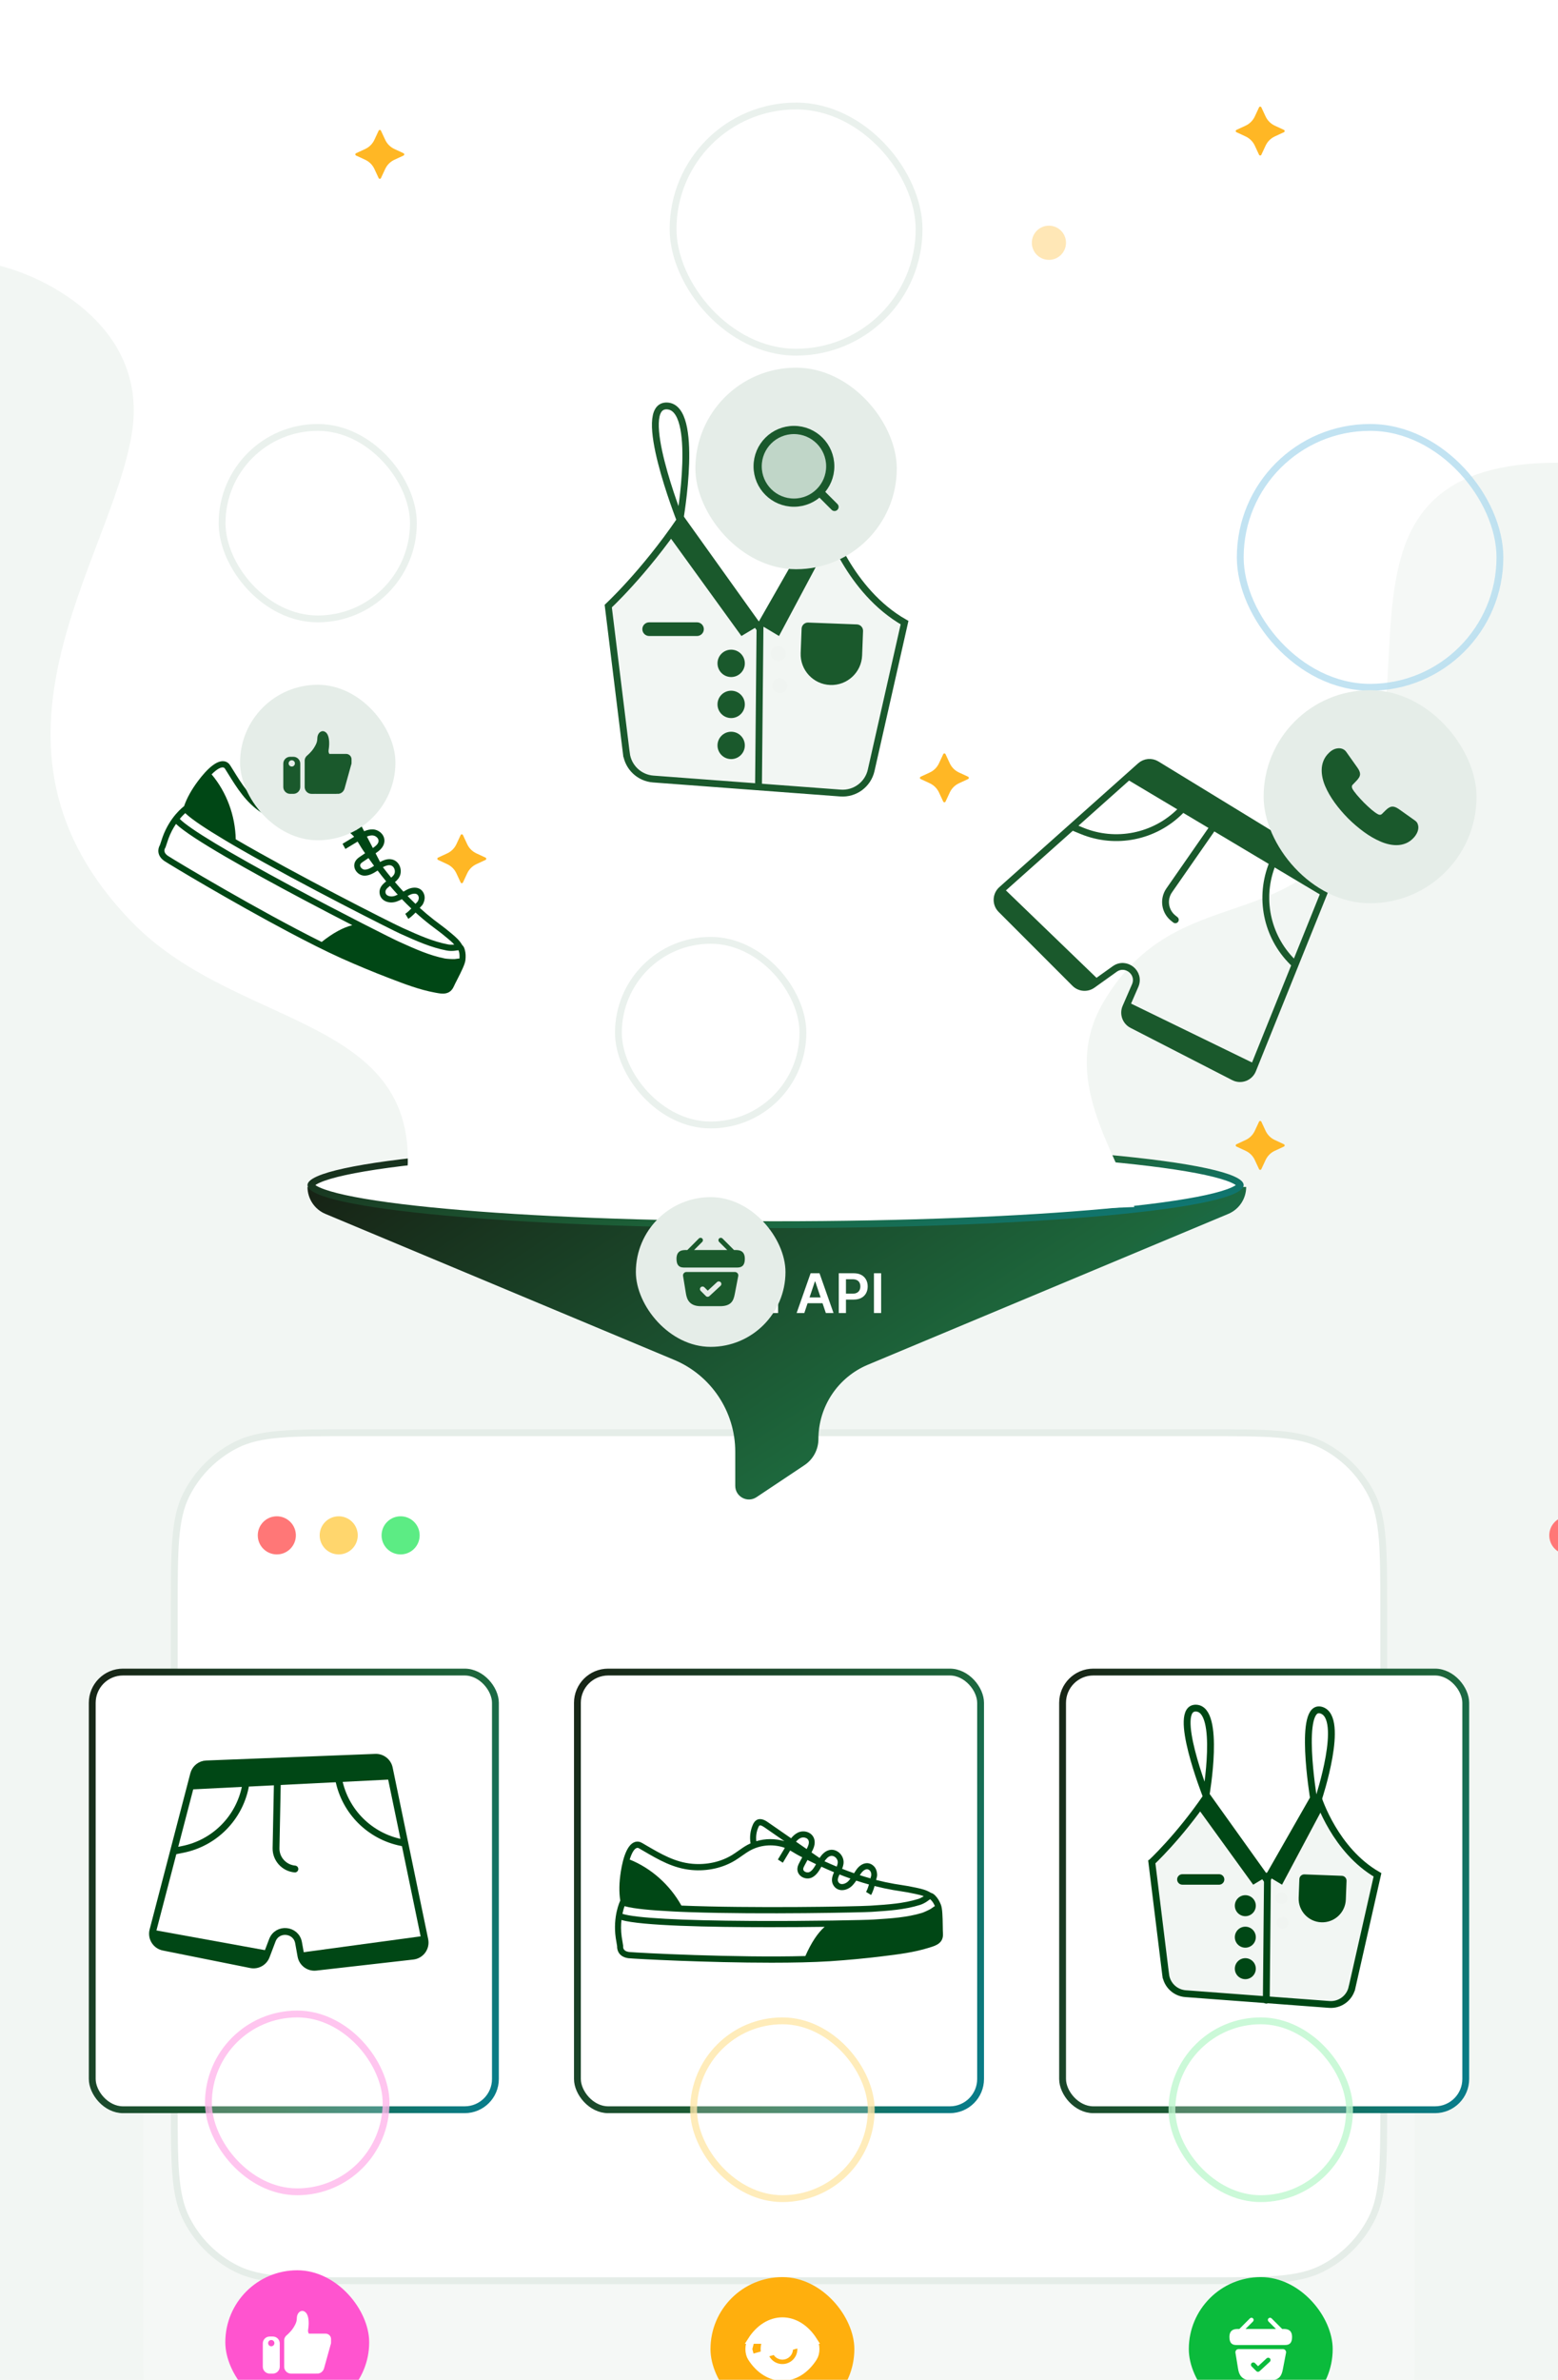 <?xml version="1.0" encoding="UTF-8"?> <svg xmlns="http://www.w3.org/2000/svg" width="228" height="348" viewBox="0 0 228 348" fill="none"><g clip-path="url(#clip0_2031_1306)"><rect width="228" height="348" fill="#F2F6F3"></rect><g opacity="0.8" filter="url(#filter0_d_2031_1306)"><path d="M21 238.6C21 226.839 21 220.958 23.289 216.466C25.302 212.515 28.515 209.302 32.466 207.289C36.958 205 42.839 205 54.6 205H173.4C185.161 205 191.042 205 195.534 207.289C199.485 209.302 202.698 212.515 204.711 216.466C207 220.958 207 226.839 207 238.6V304.4C207 316.161 207 322.042 204.711 326.534C202.698 330.485 199.485 333.698 195.534 335.711C191.042 338 185.161 338 173.4 338H54.6C42.839 338 36.958 338 32.466 335.711C28.515 333.698 25.302 330.485 23.289 326.534C21 322.042 21 316.161 21 304.4V238.6Z" fill="white" fill-opacity="0.3"></path></g><path d="M176.4 209.502H51.6H51.576C47.116 209.502 43.739 209.502 41.05 209.722C38.352 209.943 36.303 210.387 34.509 211.301C31.404 212.883 28.88 215.407 27.298 218.512C26.384 220.305 25.94 222.354 25.72 225.053C25.5 227.741 25.5 231.118 25.5 235.579V235.602V307.402V307.426C25.5 311.887 25.5 315.264 25.72 317.952C25.94 320.651 26.384 322.7 27.298 324.493C28.88 327.598 31.404 330.122 34.509 331.704C36.303 332.618 38.352 333.062 41.05 333.283C43.739 333.502 47.116 333.502 51.576 333.502H51.6H176.4H176.424C180.884 333.502 184.261 333.502 186.949 333.283C189.648 333.062 191.697 332.618 193.491 331.704C196.596 330.122 199.12 327.598 200.702 324.493C201.615 322.7 202.06 320.651 202.28 317.952C202.5 315.263 202.5 311.886 202.5 307.426V307.402V235.602V235.579C202.5 231.119 202.5 227.741 202.28 225.053C202.06 222.354 201.615 220.305 200.702 218.512C199.12 215.407 196.596 212.883 193.491 211.301C191.697 210.387 189.648 209.943 186.949 209.722C184.261 209.502 180.884 209.502 176.424 209.502H176.4Z" fill="white" stroke="#E5EDE8"></path><circle cx="40.51" cy="224.51" r="2.787" fill="#FF7777"></circle><circle cx="49.568" cy="224.51" r="2.787" fill="#FFD66D"></circle><circle cx="58.626" cy="224.51" r="2.787" fill="#5CEC84"></circle><circle cx="229.51" cy="224.51" r="2.787" fill="#FF7777"></circle><rect x="13.5" y="244.5" width="59" height="64" rx="4.5" fill="white"></rect><rect x="13.5" y="244.5" width="59" height="64" rx="4.5" stroke="url(#paint0_linear_2031_1306)"></rect><path d="M54.934 256.965L30.196 257.932C29.316 257.966 28.561 258.572 28.339 259.425L22.382 282.258C22.091 283.371 22.797 284.498 23.924 284.724L36.712 287.287C37.67 287.479 38.627 286.95 38.975 286.036L39.854 283.721C40.574 281.825 43.334 282.082 43.692 284.078L44.041 286.021C44.227 287.06 45.187 287.775 46.235 287.656L60.437 286.041C61.606 285.908 62.408 284.8 62.169 283.648L56.971 258.558C56.772 257.601 55.911 256.927 54.934 256.965Z" stroke="#004715"></path><path d="M28.959 258.357L27.978 261.662L57.238 260.205L56.26 257.144L28.959 258.357Z" fill="#004715"></path><path d="M43.883 285.541L44.739 287.623L61.39 285.548L62.247 284.447L61.88 283.1L43.883 285.541Z" fill="#004715"></path><path d="M39.476 285.294L22.582 282.227L22.337 283.451L23.071 284.553L37.761 287.497L38.618 286.396L39.476 285.294Z" fill="#004715"></path><path d="M49.403 259.589L49.666 260.687C50.764 265.284 54.525 268.767 59.193 269.51V269.51" stroke="#004715" stroke-linecap="round"></path><path d="M35.91 261.249V261.249C34.989 265.886 31.366 269.511 26.73 270.433L25.623 270.653" stroke="#004715" stroke-linecap="round"></path><path d="M40.588 260.688L40.395 270.247C40.363 271.826 41.581 273.161 43.154 273.298V273.298" stroke="#004715" stroke-linecap="round"></path><rect opacity="0.8" x="30.5" y="294.5" width="26" height="26" rx="13" fill="white" fill-opacity="0.3" stroke="#FFB6EB"></rect><g filter="url(#filter1_d_2031_1306)"><rect x="32.974" y="296.974" width="21.053" height="21.053" rx="10.526" fill="#FF54CF"></rect><g clip-path="url(#clip1_2031_1306)"><path d="M39.939 306.662H39.459C38.908 306.662 38.459 307.113 38.459 307.663V311.081C38.459 311.632 38.91 312.082 39.459 312.082H39.939C40.49 312.082 40.94 311.631 40.94 311.081V307.663C40.94 307.112 40.489 306.662 39.939 306.662ZM39.698 308.088C39.444 308.088 39.239 307.883 39.239 307.629C39.239 307.375 39.444 307.17 39.698 307.17C39.952 307.17 40.158 307.375 40.158 307.629C40.158 307.883 39.952 308.088 39.698 308.088Z" fill="white"></path><path d="M47.652 306.241H45.199C45.116 306.105 45.052 305.926 45.087 305.708C45.292 304.46 45.12 303.557 44.778 303.185C44.239 302.599 43.506 303.041 43.444 303.874C43.414 304.275 43.457 304.566 42.922 305.396C42.544 305.985 42.001 306.434 42.001 306.434C41.751 306.616 41.586 306.91 41.586 307.243V311.083C41.586 311.634 42.038 312.083 42.587 312.083H43.067C43.095 312.083 43.125 312.082 43.153 312.079C43.167 312.079 43.179 312.083 43.192 312.083H46.228C46.273 312.083 46.301 312.078 46.32 312.071C46.803 312.144 47.281 311.823 47.426 311.297L48.375 307.886C48.419 307.787 48.445 307.679 48.445 307.566V307.033C48.445 306.597 48.088 306.241 47.652 306.241Z" fill="white"></path></g></g><rect x="84.5" y="244.5" width="59" height="64" rx="4.5" fill="white"></rect><rect x="84.5" y="244.5" width="59" height="64" rx="4.5" stroke="url(#paint1_linear_2031_1306)"></rect><g clip-path="url(#clip2_2031_1306)"><path d="M137.992 282.695C137.975 282.474 137.97 282.095 137.964 281.656C137.944 280.226 137.912 279.087 137.695 278.53C137.486 277.991 137.231 277.568 136.918 277.24L136.893 277.214C136.764 277.077 136.543 276.849 136.25 276.798C136.239 276.791 136.23 276.781 136.218 276.773C135.536 276.355 134.886 276.211 134.198 276.06L134.082 276.034C133.345 275.871 132.569 275.73 131.779 275.616C131.475 275.571 131.171 275.523 130.867 275.471C129.989 275.318 129.104 275.128 128.21 274.899C128.213 274.884 128.216 274.869 128.22 274.855L128.232 274.803C128.25 274.725 128.268 274.668 128.283 274.617C128.338 274.434 128.372 274.294 128.355 274.018C128.327 273.567 128.162 273.17 127.891 272.896C127.563 272.567 127.168 272.411 126.75 272.452C126.231 272.5 125.694 272.86 125.314 273.413C125.192 273.589 125.086 273.755 124.983 273.917C124.407 273.716 123.824 273.5 123.235 273.267C123.402 272.855 123.515 272.414 123.418 271.953C123.22 271.005 122.31 270.345 121.431 270.512C120.769 270.639 120.294 271.144 119.938 271.688L118.758 270.873C119.056 270.311 119.347 269.659 119.171 268.973C119.058 268.532 118.763 268.178 118.342 267.974C117.854 267.738 117.248 267.739 116.763 267.975C116.364 268.17 116.042 268.471 115.77 268.805L112.337 266.431C112.09 266.261 111.34 265.743 110.687 266.158C110.415 266.331 110.267 266.609 110.169 266.832C109.796 267.679 109.682 268.634 109.835 269.55C109.677 269.622 109.519 269.698 109.366 269.782C108.908 270.033 108.48 270.334 108.068 270.625C107.77 270.834 107.462 271.051 107.153 271.241C105.487 272.263 103.41 272.723 101.304 272.534C98.796 272.31 96.749 271.114 94.581 269.85L94.051 269.541C93.89 269.447 93.67 269.32 93.404 269.297C91.888 269.171 91.181 271.6 90.855 273.661C90.599 275.284 90.573 276.682 90.772 277.924C90.768 277.933 90.761 277.941 90.756 277.951C90.712 278.042 89.666 280.232 90.106 283.359L90.31 284.589C90.304 284.731 90.313 285.031 90.454 285.349C90.626 285.734 91.022 286.219 91.949 286.342C93.171 286.458 103.586 287.001 112.904 287C116.008 287 118.994 286.94 121.474 286.784C124.043 286.612 126.564 286.375 128.969 286.081L129.242 286.047C131.465 285.776 133.764 285.495 135.935 284.813L136.097 284.763C136.943 284.502 138.104 284.145 137.991 282.694L137.992 282.695ZM126.008 273.928C126.239 273.592 126.56 273.359 126.827 273.334C126.993 273.318 127.149 273.383 127.298 273.532C127.415 273.649 127.49 273.847 127.504 274.073C127.513 274.206 127.504 274.234 127.469 274.351C127.449 274.416 127.427 274.491 127.404 274.592L127.391 274.644C127.389 274.652 127.388 274.661 127.385 274.67C126.869 274.526 126.349 274.37 125.825 274.2C125.883 274.111 125.943 274.022 126.008 273.928ZM122.852 274.096C123.392 274.31 123.927 274.509 124.457 274.698C124.374 274.807 124.287 274.917 124.186 275.03C123.924 275.325 123.522 275.516 123.191 275.501C122.999 275.494 122.848 275.42 122.742 275.282C122.512 274.985 122.585 274.67 122.852 274.096ZM121.586 271.384C122.008 271.303 122.486 271.664 122.586 272.142C122.636 272.384 122.562 272.656 122.442 272.948C121.854 272.704 121.258 272.442 120.657 272.167C120.908 271.789 121.214 271.454 121.586 271.384ZM119.421 272.596C119.156 273.077 118.868 273.533 118.469 273.734C118.263 273.839 117.96 273.808 117.749 273.661C117.65 273.592 117.534 273.472 117.545 273.287C117.554 273.124 117.653 272.941 117.747 272.764L118.166 271.98C118.59 272.194 119.008 272.399 119.42 272.595L119.421 272.596ZM117.127 268.777C117.386 268.65 117.723 268.65 117.984 268.777C118.117 268.841 118.288 268.967 118.348 269.201C118.438 269.555 118.259 269.973 118.048 270.38L116.49 269.303C116.679 269.083 116.889 268.893 117.127 268.777ZM110.972 267.213C110.999 267.152 111.071 266.988 111.149 266.939C111.213 266.897 111.391 266.876 111.85 267.193L114.785 269.223C113.429 268.826 111.994 268.835 110.68 269.232C110.596 268.548 110.695 267.843 110.972 267.213ZM93.333 270.208C93.409 270.214 93.522 270.28 93.622 270.338L94.151 270.646C96.404 271.961 98.531 273.203 101.229 273.445C103.515 273.649 105.779 273.146 107.601 272.028C107.934 271.823 108.253 271.599 108.562 271.382C108.974 271.093 109.362 270.819 109.778 270.591C111.225 269.797 112.99 269.627 114.619 270.125C114.699 270.15 114.777 270.182 114.855 270.213L113.837 271.911L114.561 272.379L115.633 270.591C115.794 270.683 115.955 270.778 116.119 270.877C116.363 271.025 116.615 271.176 116.873 271.313C117.051 271.408 117.226 271.494 117.401 271.586L117 272.336C116.873 272.574 116.713 272.873 116.692 273.235C116.665 273.699 116.876 274.123 117.273 274.4C117.734 274.721 118.364 274.774 118.841 274.532C119.484 274.206 119.872 273.566 120.202 272.96C120.826 273.248 121.444 273.52 122.054 273.774C121.764 274.41 121.538 275.144 122.075 275.839C122.336 276.178 122.721 276.372 123.159 276.389C123.741 276.414 124.375 276.121 124.81 275.635C125.006 275.414 125.163 275.206 125.307 274.998C125.932 275.205 126.548 275.388 127.161 275.56C127.05 275.955 126.917 276.338 126.742 276.652L127.48 277.097C127.698 276.706 127.857 276.243 127.985 275.786C128.905 276.021 129.816 276.217 130.72 276.374C131.031 276.428 131.343 276.478 131.655 276.523C132.426 276.635 133.179 276.772 133.897 276.931L134.014 276.956C134.447 277.052 134.82 277.134 135.182 277.273C135.154 277.294 135.126 277.314 135.101 277.33C134.843 277.49 134.592 277.61 134.354 277.684C132.229 278.343 129.911 278.494 127.67 278.641L127.425 278.656C127.4 278.658 127.369 278.66 127.337 278.662C127.326 278.662 127.318 278.663 127.306 278.664C125.196 278.793 109.777 279.059 99.717 278.646C98.023 275.605 95.302 273.184 92.149 271.914C92.491 270.811 92.915 270.177 93.333 270.208ZM91.398 278.728C91.442 278.741 91.492 278.754 91.539 278.767C92.807 279.109 95.273 279.342 98.349 279.498C98.398 279.501 98.448 279.503 98.498 279.506C98.639 279.513 98.781 279.52 98.924 279.527C99.028 279.532 99.134 279.537 99.24 279.542C99.344 279.547 99.448 279.551 99.553 279.556C99.711 279.563 99.87 279.568 100.031 279.575C100.093 279.577 100.153 279.58 100.216 279.582C100.439 279.591 100.665 279.599 100.892 279.607C100.897 279.607 100.902 279.607 100.908 279.607C111.516 279.975 126.605 279.64 127.487 279.569L127.727 279.554C130.018 279.404 132.386 279.249 134.608 278.56C134.917 278.464 135.237 278.314 135.557 278.112C135.615 278.076 135.683 278.027 135.755 277.973C135.773 277.96 135.79 277.949 135.808 277.935C135.811 277.933 135.813 277.931 135.816 277.929C135.841 277.911 135.866 277.892 135.891 277.873C135.898 277.868 135.905 277.864 135.91 277.859C135.937 277.839 135.964 277.82 135.989 277.802C135.992 277.8 135.995 277.798 135.998 277.797C136.045 277.764 136.087 277.738 136.125 277.719C136.17 277.754 136.229 277.817 136.265 277.856L136.292 277.884C136.493 278.095 136.664 278.373 136.813 278.721C136.673 278.798 136.538 278.895 136.412 278.987C136.341 279.039 136.274 279.089 136.218 279.123C135.963 279.279 135.177 279.639 134.925 279.716C132.749 280.375 130.377 280.527 128.082 280.673L127.828 280.689C126.899 280.761 118.628 280.94 109.994 280.891C99.611 280.833 92.943 280.464 91.086 279.851C91.187 279.367 91.307 278.984 91.398 278.728ZM92.047 285.433C91.194 285.32 91.177 284.781 91.192 284.625C91.197 284.579 91.196 284.534 91.189 284.489L90.979 283.215C90.85 282.296 90.864 281.463 90.942 280.756C93.819 281.596 103.781 281.808 112.646 281.808C115.534 281.808 118.305 281.786 120.675 281.755C119.651 282.664 118.708 284.093 117.858 286.024C107.763 286.299 93.473 285.567 92.046 285.432L92.047 285.433Z" fill="#004715"></path></g><rect opacity="0.8" x="101.5" y="295.5" width="26" height="26" rx="13" fill="white" fill-opacity="0.3" stroke="#FFE7A9"></rect><g filter="url(#filter2_d_2031_1306)"><rect x="103.974" y="297.974" width="21.053" height="21.053" rx="10.526" fill="#FFAF0D"></rect><path d="M119.089 307.225L119.089 307.225C117.907 305.368 116.22 304.358 114.5 304.358C113.636 304.358 112.789 304.61 112.006 305.091C111.221 305.577 110.504 306.295 109.911 307.225H119.089ZM119.089 307.225C119.297 307.552 119.417 308.013 119.417 308.499C119.417 308.986 119.297 309.444 119.09 309.769L119.089 309.77C118.496 310.7 117.779 311.417 116.995 311.904C116.211 312.385 115.364 312.637 114.5 312.637C112.78 312.637 111.093 311.632 109.912 309.77L109.911 309.77M119.089 307.225L109.911 309.77M109.911 309.77C109.703 309.442 109.583 308.983 109.583 308.497M109.911 309.77L109.583 308.497M109.583 308.497C109.583 308.012 109.703 307.553 109.911 307.225L109.583 308.497ZM111.812 308.5C111.812 309.983 113.01 311.188 114.5 311.188C115.99 311.188 117.188 309.983 117.188 308.5C117.188 307.017 115.99 305.812 114.5 305.812C113.01 305.812 111.812 307.017 111.812 308.5Z" fill="white" stroke="white"></path><path d="M113.456 308.5C113.456 307.919 113.927 307.451 114.5 307.451C115.074 307.451 115.549 307.926 115.549 308.5C115.549 309.072 115.076 309.544 114.5 309.544C113.926 309.544 113.456 309.074 113.456 308.5Z" fill="white" stroke="white"></path></g><rect x="155.5" y="244.5" width="59" height="64" rx="4.5" fill="white"></rect><rect x="155.5" y="244.5" width="59" height="64" rx="4.5" stroke="url(#paint2_linear_2031_1306)"></rect><path d="M185.786 274.213L192.063 263.227L193.022 263.227C193.023 263.23 193.024 263.233 193.025 263.236C193.106 263.461 193.228 263.784 193.395 264.182C193.728 264.977 194.24 266.071 194.954 267.276C196.329 269.597 198.477 272.36 201.584 274.149L197.851 290.647C197.85 290.647 197.85 290.647 197.85 290.647C197.505 292.174 196.094 293.218 194.527 293.103C194.527 293.103 194.527 293.103 194.527 293.103L173.499 291.528L173.499 291.528C171.989 291.416 170.769 290.253 170.585 288.753L170.096 288.813L170.585 288.753L168.558 272.282C168.559 272.281 168.56 272.28 168.56 272.28C168.683 272.163 168.863 271.99 169.091 271.763C169.547 271.31 170.197 270.642 170.978 269.781C172.502 268.101 174.528 265.683 176.583 262.683L176.666 262.683L184.945 274.256L185.399 274.89L185.786 274.213Z" fill="#F2F6F3" stroke="#004715"></path><path d="M185.312 274.441L176.485 262.161L175.334 264.464L183.393 275.593L185.312 274.441Z" fill="#004715"></path><path d="M187.614 275.593L193.754 264.08L191.835 262.929L185.695 274.441L187.614 275.593Z" fill="#004715"></path><path d="M178.404 274.058H173.031C172.607 274.058 172.264 274.401 172.264 274.825C172.264 275.249 172.607 275.593 173.031 275.593H178.404C178.828 275.593 179.171 275.249 179.171 274.825C179.171 274.401 178.828 274.058 178.404 274.058Z" fill="#004715"></path><path d="M196.368 274.293L190.893 274.085C190.499 274.07 190.167 274.377 190.152 274.772L190.048 277.509C189.976 279.415 191.462 281.019 193.368 281.092C195.274 281.164 196.878 279.678 196.951 277.771L197.055 275.034C197.07 274.64 196.762 274.308 196.368 274.293Z" fill="#004715"></path><circle cx="182.242" cy="278.663" r="1.535" fill="#004715"></circle><circle cx="182.242" cy="283.268" r="1.535" fill="#004715"></circle><circle cx="182.242" cy="287.873" r="1.535" fill="#004715"></circle><path d="M192.219 262.929C192.219 262.929 189.908 248.962 193.389 250.082C196.871 251.202 192.987 262.929 192.987 262.929L192.219 262.929Z" stroke="#004715" stroke-linecap="round" stroke-linejoin="round"></path><path d="M176.485 262.545C176.485 262.545 171.391 249.604 175.045 249.774C178.699 249.943 176.485 262.545 176.485 262.545Z" stroke="#004715" stroke-linecap="round" stroke-linejoin="round"></path><path d="M185.482 274.32L185.312 292.478" stroke="#004715" stroke-linecap="round" stroke-linejoin="round"></path><path d="M188.268 278.026C188.015 278.426 187.488 278.542 187.091 278.291C186.693 278.04 186.573 277.51 186.824 277.114C187.075 276.717 187.604 276.598 188.002 276.849C188.399 277.101 188.519 277.63 188.268 278.026Z" fill="#F0F4F1"></path><path d="M188.419 281.622C188.166 282.022 187.639 282.138 187.241 281.887C186.844 281.636 186.724 281.106 186.975 280.71C187.226 280.313 187.755 280.194 188.153 280.445C188.55 280.697 188.67 281.226 188.419 281.622Z" fill="#F0F4F1"></path><rect opacity="0.8" x="171.5" y="295.5" width="26" height="26" rx="13" fill="white" fill-opacity="0.3" stroke="#BEF7CE"></rect><g filter="url(#filter3_d_2031_1306)"><rect x="173.974" y="297.974" width="21.053" height="21.053" rx="10.526" fill="#0BBB3C"></rect><path d="M187.818 305.558H187.635L186.086 304.008C185.962 303.885 185.76 303.885 185.632 304.008C185.508 304.132 185.508 304.334 185.632 304.462L186.727 305.558H182.272L183.368 304.462C183.492 304.338 183.492 304.137 183.368 304.008C183.244 303.885 183.042 303.885 182.914 304.008L181.369 305.558H181.186C180.774 305.558 179.917 305.558 179.917 306.731C179.917 307.175 180.008 307.469 180.201 307.661C180.311 307.776 180.444 307.835 180.586 307.868C180.719 307.9 180.861 307.904 180.998 307.904H188.002C188.144 307.904 188.277 307.895 188.405 307.868C188.79 307.776 189.083 307.501 189.083 306.731C189.083 305.558 188.226 305.558 187.818 305.558Z" fill="white"></path><path d="M187.75 308.5H181.25C180.966 308.5 180.751 308.752 180.797 309.032L181.182 311.388C181.31 312.176 181.654 313.083 183.18 313.083H185.751C187.296 313.083 187.571 312.309 187.736 311.443L188.199 309.045C188.254 308.761 188.038 308.5 187.75 308.5ZM185.82 310.356L184.33 311.731C184.266 311.791 184.184 311.823 184.097 311.823C184.01 311.823 183.923 311.791 183.854 311.722L183.166 311.035C183.033 310.902 183.033 310.682 183.166 310.549C183.304 310.416 183.519 310.416 183.657 310.549L184.11 311.003L185.357 309.852C185.495 309.724 185.715 309.733 185.843 309.87C185.971 310.013 185.962 310.228 185.82 310.356Z" fill="white"></path></g><path d="M45 173.564H182.368C182.368 175.287 181.333 176.842 179.743 177.507L127.006 199.56C122.623 201.393 119.769 205.679 119.769 210.43C119.769 211.962 119.004 213.392 117.73 214.242L110.708 218.926C109.379 219.812 107.598 218.86 107.598 217.262V212.28C107.598 206.409 104.072 201.112 98.656 198.847L47.625 177.507C46.035 176.842 45 175.287 45 173.564Z" fill="url(#paint3_linear_2031_1306)"></path><path d="M96.574 192V186.182H98.756C99.203 186.182 99.578 186.265 99.881 186.432C100.186 186.598 100.416 186.828 100.571 187.119C100.728 187.409 100.807 187.739 100.807 188.108C100.807 188.481 100.728 188.812 100.571 189.102C100.414 189.392 100.182 189.62 99.875 189.787C99.568 189.952 99.19 190.034 98.742 190.034H97.296V189.168H98.599C98.861 189.168 99.075 189.122 99.242 189.031C99.408 188.94 99.531 188.815 99.611 188.656C99.692 188.497 99.733 188.314 99.733 188.108C99.733 187.902 99.692 187.72 99.611 187.562C99.531 187.405 99.407 187.283 99.239 187.196C99.072 187.107 98.857 187.062 98.594 187.062H97.628V192H96.574ZM101.677 192V187.636H102.705V192H101.677ZM102.194 187.017C102.031 187.017 101.891 186.963 101.773 186.855C101.656 186.745 101.597 186.614 101.597 186.46C101.597 186.305 101.656 186.173 101.773 186.065C101.891 185.955 102.031 185.901 102.194 185.901C102.359 185.901 102.499 185.955 102.614 186.065C102.732 186.173 102.79 186.305 102.79 186.46C102.79 186.614 102.732 186.745 102.614 186.855C102.499 186.963 102.359 187.017 102.194 187.017ZM104.604 187.636L105.484 189.247L106.379 187.636H107.467L106.152 189.818L107.49 192H106.408L105.484 190.429L104.57 192H103.479L104.808 189.818L103.513 187.636H104.604ZM110.031 192.085C109.593 192.085 109.215 191.994 108.897 191.812C108.581 191.629 108.337 191.369 108.167 191.034C107.996 190.697 107.911 190.3 107.911 189.844C107.911 189.395 107.996 189.001 108.167 188.662C108.339 188.321 108.58 188.056 108.888 187.866C109.197 187.675 109.56 187.58 109.977 187.58C110.246 187.58 110.499 187.623 110.738 187.71C110.978 187.795 111.191 187.928 111.374 188.108C111.56 188.288 111.706 188.517 111.812 188.795C111.918 189.072 111.971 189.402 111.971 189.784V190.099H108.394V189.406H110.985C110.983 189.209 110.941 189.034 110.857 188.881C110.774 188.725 110.657 188.603 110.508 188.514C110.36 188.425 110.188 188.381 109.991 188.381C109.781 188.381 109.596 188.432 109.437 188.534C109.278 188.634 109.154 188.767 109.065 188.932C108.978 189.095 108.933 189.274 108.931 189.469V190.074C108.931 190.328 108.978 190.545 109.07 190.727C109.163 190.907 109.293 191.045 109.46 191.142C109.626 191.237 109.821 191.284 110.045 191.284C110.194 191.284 110.33 191.263 110.451 191.222C110.572 191.178 110.677 191.115 110.766 191.031C110.855 190.948 110.923 190.845 110.968 190.722L111.928 190.83C111.868 191.083 111.752 191.305 111.582 191.494C111.413 191.682 111.197 191.828 110.934 191.932C110.671 192.034 110.37 192.085 110.031 192.085ZM113.869 186.182V192H112.841V186.182H113.869ZM117.704 192H116.579L118.627 186.182H119.928L121.979 192H120.854L119.3 187.375H119.255L117.704 192ZM117.741 189.719H120.809V190.565H117.741V189.719ZM122.746 192V186.182H124.928C125.375 186.182 125.75 186.265 126.053 186.432C126.357 186.598 126.588 186.828 126.743 187.119C126.9 187.409 126.979 187.739 126.979 188.108C126.979 188.481 126.9 188.812 126.743 189.102C126.586 189.392 126.354 189.62 126.047 189.787C125.74 189.952 125.362 190.034 124.913 190.034H123.467V189.168H124.771C125.033 189.168 125.247 189.122 125.413 189.031C125.58 188.94 125.703 188.815 125.783 188.656C125.864 188.497 125.905 188.314 125.905 188.108C125.905 187.902 125.864 187.72 125.783 187.562C125.703 187.405 125.579 187.283 125.411 187.196C125.244 187.107 125.029 187.062 124.766 187.062H123.8V192H122.746ZM128.948 186.182V192H127.894V186.182H128.948Z" fill="white"></path><path d="M181.5 173.291C181.5 173.31 181.491 173.4 181.311 173.563C181.132 173.724 180.838 173.907 180.404 174.102C179.539 174.49 178.233 174.877 176.511 175.251C173.074 175.997 168.082 176.672 161.891 177.241C149.515 178.377 132.405 179.081 113.5 179.081C94.594 179.081 77.486 178.377 65.109 177.241C58.918 176.672 53.926 175.997 50.489 175.251C48.767 174.877 47.461 174.49 46.596 174.102C46.162 173.907 45.868 173.724 45.689 173.563C45.509 173.4 45.5 173.31 45.5 173.291C45.5 173.272 45.509 173.181 45.689 173.018C45.868 172.857 46.162 172.674 46.596 172.479C47.461 172.091 48.767 171.705 50.489 171.331C53.926 170.584 58.918 169.909 65.109 169.34C77.486 168.204 94.594 167.5 113.5 167.5C132.405 167.5 149.515 168.204 161.891 169.34C168.082 169.909 173.074 170.584 176.511 171.331C178.233 171.705 179.539 172.091 180.404 172.479C180.838 172.674 181.132 172.857 181.311 173.018C181.491 173.181 181.5 173.272 181.5 173.291Z" fill="white" stroke="url(#paint4_linear_2031_1306)"></path><path d="M161.5 146.5C155 157.5 163.122 167.994 166 176.5L115.5 178.5L59 176C64.5 148 35.5 151.5 19.296 134.819C-5.876 108.905 16.249 82.251 19.296 63.368C21.734 48.261 7.448 40.742 0 38.87V-14H228V67.658C193.5 67.658 208.5 98 199.5 117.5C190.106 137.853 172.432 128 161.5 146.5Z" fill="white"></path><g clip-path="url(#clip3_2031_1306)"><path d="M66.42 144.228C66.508 144.024 66.681 143.687 66.881 143.297C67.533 142.024 68.038 141.002 68.108 140.408C68.175 139.834 68.148 139.342 68.025 138.904L68.015 138.87C67.965 138.688 67.877 138.384 67.641 138.202C67.636 138.19 67.632 138.177 67.626 138.164C67.219 137.476 66.712 137.044 66.175 136.588L66.084 136.511C65.509 136.021 64.89 135.534 64.245 135.063C63.997 134.881 63.751 134.696 63.508 134.508C62.804 133.961 62.11 133.379 61.427 132.758C61.438 132.747 61.447 132.734 61.457 132.724L61.492 132.684C61.545 132.624 61.587 132.582 61.624 132.543C61.758 132.407 61.854 132.3 61.968 132.047C62.155 131.637 62.195 131.208 62.084 130.839C61.949 130.394 61.673 130.071 61.284 129.912C60.803 129.712 60.16 129.778 59.565 130.088C59.375 130.188 59.203 130.284 59.037 130.379C58.621 129.931 58.208 129.468 57.796 128.987C58.137 128.7 58.443 128.364 58.574 127.912C58.842 126.98 58.348 125.972 57.493 125.708C56.849 125.509 56.192 125.733 55.623 126.047L54.962 124.774C55.488 124.417 56.05 123.977 56.216 123.289C56.323 122.846 56.229 122.395 55.952 122.018C55.631 121.581 55.096 121.298 54.556 121.279C54.113 121.264 53.687 121.38 53.29 121.548L51.369 117.842C51.231 117.577 50.81 116.768 50.039 116.828C49.718 116.853 49.457 117.03 49.266 117.181C48.539 117.755 47.991 118.545 47.698 119.426C47.524 119.416 47.349 119.409 47.175 119.411C46.652 119.419 46.134 119.484 45.633 119.548C45.272 119.593 44.898 119.641 44.536 119.664C42.585 119.787 40.535 119.221 38.763 118.067C36.651 116.694 35.403 114.68 34.08 112.547L33.756 112.026C33.658 111.868 33.523 111.652 33.298 111.507C32.018 110.686 30.256 112.501 29.003 114.17C28.016 115.483 27.339 116.707 26.933 117.897C26.925 117.903 26.915 117.907 26.907 117.913C26.824 117.973 24.875 119.418 23.799 122.388L23.403 123.57C23.331 123.693 23.198 123.962 23.174 124.309C23.146 124.73 23.268 125.343 24.03 125.886C25.055 126.561 34.003 131.918 42.237 136.281C44.98 137.735 47.646 139.08 49.91 140.104C52.26 141.155 54.598 142.127 56.861 142.993L57.119 143.092C59.21 143.893 61.372 144.722 63.61 145.136L63.776 145.167C64.646 145.333 65.839 145.561 66.419 144.226L66.42 144.228ZM59.937 130.869C60.298 130.68 60.691 130.625 60.939 130.727C61.093 130.791 61.2 130.922 61.262 131.123C61.311 131.282 61.285 131.491 61.191 131.698C61.136 131.82 61.116 131.84 61.03 131.927C60.982 131.976 60.927 132.032 60.859 132.109L60.824 132.149C60.818 132.156 60.812 132.163 60.806 132.169C60.417 131.8 60.031 131.419 59.648 131.024C59.741 130.973 59.836 130.921 59.937 130.869ZM57.07 129.539C57.447 129.981 57.826 130.408 58.206 130.823C58.082 130.881 57.953 130.937 57.811 130.99C57.441 131.127 56.996 131.108 56.711 130.94C56.545 130.844 56.446 130.708 56.417 130.536C56.353 130.165 56.565 129.922 57.07 129.539ZM57.222 126.55C57.632 126.676 57.885 127.219 57.75 127.688C57.681 127.926 57.488 128.132 57.245 128.332C56.84 127.842 56.436 127.332 56.034 126.807C56.433 126.59 56.86 126.438 57.222 126.55ZM54.74 126.607C54.281 126.908 53.813 127.176 53.367 127.167C53.136 127.163 52.882 126.994 52.765 126.765C52.71 126.658 52.664 126.497 52.76 126.339C52.844 126.2 53.017 126.084 53.183 125.972L53.921 125.475C54.195 125.863 54.468 126.239 54.74 126.606L54.74 126.607ZM54.502 122.158C54.791 122.168 55.088 122.326 55.26 122.56C55.347 122.679 55.439 122.87 55.383 123.105C55.297 123.46 54.943 123.746 54.565 124.006L53.694 122.325C53.964 122.219 54.238 122.15 54.502 122.158ZM49.797 117.894C49.849 117.852 49.989 117.741 50.081 117.734C50.158 117.728 50.325 117.793 50.582 118.288L52.225 121.456C51.212 120.47 49.941 119.806 48.593 119.541C48.839 118.897 49.257 118.321 49.797 117.894ZM32.809 112.279C32.873 112.32 32.943 112.432 33.004 112.53L33.326 113.049C34.701 115.266 35.999 117.36 38.27 118.837C40.194 120.089 42.43 120.704 44.564 120.569C44.953 120.544 45.34 120.496 45.715 120.449C46.214 120.386 46.686 120.326 47.16 120.32C48.81 120.295 50.45 120.972 51.655 122.175C51.714 122.234 51.768 122.3 51.822 122.363L50.128 123.387L50.548 124.139L52.333 123.062C52.432 123.218 52.53 123.377 52.629 123.542C52.775 123.786 52.926 124.038 53.09 124.28C53.203 124.447 53.317 124.606 53.429 124.769L52.724 125.243C52.5 125.395 52.219 125.583 52.031 125.894C51.789 126.291 51.777 126.765 51.998 127.195C52.255 127.694 52.787 128.036 53.322 128.046C54.043 128.059 54.685 127.675 55.26 127.295C55.677 127.841 56.095 128.371 56.515 128.881C55.962 129.307 55.418 129.85 55.567 130.715C55.639 131.137 55.888 131.489 56.267 131.709C56.77 132.004 57.467 132.042 58.079 131.816C58.356 131.713 58.592 131.603 58.817 131.486C59.271 131.962 59.731 132.412 60.192 132.851C59.908 133.148 59.611 133.425 59.31 133.62L59.753 134.358C60.129 134.115 60.486 133.78 60.814 133.436C61.517 134.075 62.23 134.675 62.955 135.237C63.204 135.43 63.456 135.62 63.711 135.807C64.34 136.266 64.941 136.74 65.501 137.217L65.592 137.294C65.93 137.582 66.222 137.829 66.476 138.121C66.441 138.126 66.408 138.131 66.378 138.133C66.075 138.154 65.797 138.143 65.552 138.096C63.366 137.684 61.247 136.732 59.198 135.811L58.974 135.71C58.951 135.7 58.923 135.687 58.894 135.674C58.884 135.669 58.877 135.666 58.865 135.661C56.941 134.787 43.193 127.801 34.498 122.725C34.425 119.244 33.155 115.831 30.965 113.232C31.782 112.418 32.455 112.056 32.809 112.279ZM27.109 118.901C27.142 118.933 27.18 118.968 27.216 119.001C28.176 119.898 30.245 121.258 32.89 122.837C32.932 122.862 32.975 122.887 33.018 122.914C33.139 122.986 33.262 123.058 33.384 123.131C33.474 123.185 33.565 123.238 33.657 123.293C33.746 123.345 33.837 123.398 33.927 123.451C34.063 123.531 34.201 123.611 34.34 123.692C34.394 123.723 34.446 123.754 34.5 123.785C34.694 123.898 34.889 124.01 35.086 124.124C35.091 124.126 35.095 124.128 35.1 124.131C44.301 129.425 57.789 136.195 58.602 136.546L58.821 136.644C60.915 137.585 63.08 138.557 65.366 138.989C65.684 139.049 66.037 139.066 66.414 139.038C66.482 139.033 66.566 139.022 66.655 139.008C66.676 139.005 66.697 139.002 66.719 138.999C66.722 138.998 66.726 138.998 66.729 138.997C66.759 138.993 66.79 138.988 66.822 138.983C66.83 138.982 66.838 138.981 66.845 138.98C66.878 138.975 66.91 138.971 66.941 138.967C66.945 138.966 66.948 138.966 66.951 138.966C67.009 138.959 67.058 138.956 67.101 138.956C67.123 139.009 67.146 139.092 67.16 139.143L67.171 139.181C67.249 139.461 67.27 139.787 67.239 140.165C67.079 140.167 66.914 140.189 66.76 140.212C66.673 140.224 66.591 140.237 66.525 140.241C66.226 140.259 65.363 140.209 65.105 140.159C62.873 139.722 60.707 138.746 58.611 137.8L58.379 137.695C57.524 137.324 50.133 133.608 42.527 129.521C33.38 124.607 27.661 121.158 26.308 119.747C26.623 119.366 26.909 119.084 27.109 118.901ZM24.542 125.129C23.842 124.629 24.08 124.145 24.165 124.014C24.192 123.977 24.212 123.936 24.227 123.892L24.637 122.669C24.954 121.796 25.356 121.067 25.756 120.479C27.905 122.569 36.608 127.422 44.441 131.574C46.992 132.926 49.451 134.204 51.559 135.287C50.228 135.61 48.726 136.431 47.072 137.739C38.023 133.254 25.74 125.915 24.542 125.128L24.542 125.129Z" fill="#004715"></path></g><path d="M111.486 91.127L119.709 76.738L121.152 76.738C121.164 76.772 121.178 76.809 121.192 76.849C121.297 77.14 121.456 77.559 121.672 78.074C122.104 79.105 122.767 80.525 123.693 82.087C125.492 85.123 128.304 88.732 132.374 91.044L127.485 112.648C127.485 112.648 127.485 112.648 127.485 112.648C127.018 114.71 125.112 116.121 122.995 115.965L95.598 113.914L95.598 113.914C93.559 113.762 91.912 112.192 91.662 110.165L91.166 110.226L91.662 110.165L89.013 88.629C89.031 88.612 89.05 88.593 89.07 88.574C89.23 88.422 89.463 88.197 89.759 87.903C90.351 87.314 91.197 86.446 92.212 85.326C94.207 83.129 96.86 79.96 99.548 76.028L99.814 76.028L110.645 91.17L111.099 91.805L111.486 91.127Z" fill="#F2F6F3" stroke="#1A592C"></path><path d="M111 91.5L99.5 75.5L98 78.5L108.5 93L111 91.5Z" fill="#1A592C"></path><path d="M114 93L122 78L119.5 76.5L111.5 91.5L114 93Z" fill="#1A592C"></path><path d="M102 91H95.001C94.448 91 94.001 91.448 94.001 92C94.001 92.552 94.448 93 95.001 93H102C102.553 93 103 92.552 103 92C103 91.448 102.553 91 102 91Z" fill="#1A592C"></path><path d="M125.405 91.306L118.273 91.035C117.759 91.016 117.326 91.416 117.307 91.93L117.171 95.497C117.077 97.98 119.014 100.07 121.497 100.164C123.981 100.259 126.07 98.322 126.165 95.839L126.3 92.272C126.32 91.758 125.919 91.326 125.405 91.306Z" fill="#1A592C"></path><circle cx="107" cy="97" r="2" fill="#1A592C"></circle><circle cx="107" cy="103" r="2" fill="#1A592C"></circle><circle cx="107" cy="109" r="2" fill="#1A592C"></circle><path d="M120 76.5C120 76.5 116.988 58.302 121.525 59.762C126.061 61.221 121 76.5 121 76.5L120 76.5Z" stroke="#1A592C" stroke-linecap="round" stroke-linejoin="round"></path><path d="M99.5 76C99.5 76 92.863 59.139 97.624 59.36C102.384 59.581 99.5 76 99.5 76Z" stroke="#1A592C" stroke-linecap="round" stroke-linejoin="round"></path><path d="M111.223 91.342L111 115" stroke="#1A592C" stroke-linecap="round" stroke-linejoin="round"></path><path d="M114.852 96.171C114.523 96.692 113.836 96.843 113.318 96.515C112.8 96.188 112.644 95.499 112.971 94.982C113.298 94.465 113.987 94.31 114.505 94.637C115.023 94.965 115.179 95.654 114.852 96.171Z" fill="#F0F4F1"></path><path d="M115.048 100.856C114.719 101.377 114.032 101.528 113.514 101.2C112.996 100.873 112.84 100.184 113.167 99.667C113.494 99.15 114.184 98.995 114.701 99.323C115.219 99.65 115.375 100.339 115.048 100.856Z" fill="#F0F4F1"></path><path d="M193.554 126.617L169.266 111.774C168.514 111.314 167.55 111.401 166.892 111.987L146.581 130.091C145.723 130.855 145.685 132.185 146.498 132.998L157.302 143.802C157.993 144.493 159.083 144.584 159.879 144.015L163.124 141.697C164.775 140.518 166.93 142.262 166.121 144.122L164.748 147.28C164.327 148.247 164.73 149.375 165.668 149.857L180.551 157.499C181.597 158.036 182.879 157.559 183.319 156.468L194.366 129.071C194.732 128.165 194.389 127.126 193.554 126.617Z" stroke="#1A592C"></path><path d="M168 111.5L165 114L193.5 131L194.5 127.5L168 111.5Z" fill="#1A592C"></path><path d="M165 146.5L164.5 149L181.5 157.5L183 157L183.5 155.5L165 146.5Z" fill="#1A592C"></path><path d="M161 143.5L147 130L146 131V132.5L158 144.5L159.5 144L161 143.5Z" fill="#1A592C"></path><path d="M186.5 125.5L186.058 126.7C184.207 131.724 185.566 137.368 189.5 141V141" stroke="#1A592C" stroke-linecap="round"></path><path d="M172.737 118.592V118.592C168.958 122.385 163.265 123.527 158.315 121.485L157.134 120.998" stroke="#1A592C" stroke-linecap="round"></path><path d="M177.5 121L171.102 130.197C170.2 131.493 170.458 133.266 171.691 134.253L172 134.5" stroke="#1A592C" stroke-linecap="round"></path><path d="M71.055 125.742L69.712 126.366C69.124 126.638 68.651 127.11 68.373 127.702L67.749 129.043C67.68 129.185 67.481 129.185 67.413 129.043L66.788 127.702C66.515 127.115 66.043 126.644 65.45 126.366L64.106 125.742C63.965 125.674 63.965 125.475 64.106 125.407L65.45 124.784C66.038 124.511 66.51 124.039 66.788 123.447L67.413 122.106C67.481 121.965 67.68 121.965 67.749 122.106L68.373 123.447C68.646 124.034 69.118 124.506 69.712 124.784L71.055 125.407C71.197 125.475 71.197 125.674 71.055 125.742Z" fill="#FFB725"></path><path d="M187.894 167.656L186.55 168.28C185.962 168.552 185.49 169.024 185.212 169.616L184.587 170.957C184.519 171.099 184.319 171.099 184.251 170.957L183.627 169.616C183.354 169.029 182.881 168.557 182.288 168.28L180.945 167.656C180.803 167.588 180.803 167.389 180.945 167.321L182.288 166.697C182.876 166.425 183.348 165.953 183.627 165.361L184.251 164.02C184.319 163.878 184.519 163.878 184.587 164.02L185.212 165.361C185.485 165.948 185.957 166.42 186.55 166.697L187.894 167.321C188.035 167.389 188.035 167.588 187.894 167.656Z" fill="#FFB725"></path><path d="M59.055 22.742L57.712 23.366C57.124 23.638 56.651 24.11 56.373 24.702L55.749 26.044C55.681 26.185 55.481 26.185 55.413 26.044L54.788 24.702C54.515 24.115 54.043 23.644 53.45 23.366L52.106 22.742C51.965 22.674 51.965 22.475 52.106 22.407L53.45 21.784C54.038 21.511 54.51 21.04 54.788 20.447L55.413 19.106C55.481 18.965 55.681 18.965 55.749 19.106L56.373 20.447C56.646 21.034 57.118 21.506 57.712 21.784L59.055 22.407C59.197 22.475 59.197 22.674 59.055 22.742Z" fill="#FFB725"></path><path d="M141.676 113.915L140.333 114.539C139.745 114.811 139.273 115.283 138.994 115.875L138.37 117.216C138.302 117.358 138.102 117.358 138.034 117.216L137.409 115.875C137.136 115.288 136.664 114.816 136.071 114.539L134.727 113.915C134.586 113.847 134.586 113.648 134.727 113.58L136.071 112.956C136.659 112.684 137.131 112.212 137.409 111.62L138.034 110.279C138.102 110.137 138.302 110.137 138.37 110.279L138.994 111.62C139.267 112.207 139.74 112.679 140.333 112.956L141.676 113.58C141.818 113.648 141.818 113.847 141.676 113.915Z" fill="#FFB725"></path><path d="M187.894 19.331L186.55 19.955C185.962 20.227 185.49 20.699 185.212 21.291L184.587 22.632C184.519 22.774 184.319 22.774 184.251 22.632L183.627 21.291C183.354 20.704 182.881 20.232 182.288 19.955L180.945 19.331C180.803 19.263 180.803 19.064 180.945 18.996L182.288 18.372C182.876 18.1 183.348 17.628 183.627 17.036L184.251 15.695C184.319 15.553 184.519 15.553 184.587 15.695L185.212 17.036C185.485 17.623 185.957 18.095 186.55 18.372L187.894 18.996C188.035 19.064 188.035 19.263 187.894 19.331Z" fill="#FFB725"></path><circle cx="153.5" cy="35.5" r="2.5" fill="#FFE7B6"></circle><rect opacity="0.8" x="98.5" y="15.5" width="36" height="36" rx="18" fill="white" fill-opacity="0.3" stroke="#E5EDE8"></rect><g filter="url(#filter4_d_2031_1306)"><rect x="101.763" y="18.763" width="29.474" height="29.474" rx="14.737" fill="#E5EDE8"></rect><g clip-path="url(#clip4_2031_1306)"><path d="M116.188 38.5C119.122 38.5 121.5 36.121 121.5 33.188C121.5 30.253 119.122 27.875 116.188 27.875C113.253 27.875 110.875 30.253 110.875 33.188C110.875 36.121 113.253 38.5 116.188 38.5Z" fill="#C0D6C8" stroke="#1A592C" stroke-width="1.2" stroke-linecap="round" stroke-linejoin="round"></path><path d="M122.125 39.125L120.25 37.25" stroke="#1A592C" stroke-width="1.2" stroke-linecap="round" stroke-linejoin="round"></path></g></g><rect opacity="0.8" x="32.5" y="62.5" width="28" height="28" rx="14" fill="white" fill-opacity="0.3" stroke="#E5EDE8"></rect><g filter="url(#filter5_d_2031_1306)"><rect x="35.131" y="65.132" width="22.737" height="22.737" rx="11.368" fill="#E5EDE8"></rect><g clip-path="url(#clip5_2031_1306)"><path d="M42.939 75.662H42.459C41.908 75.662 41.459 76.113 41.459 76.663V80.081C41.459 80.632 41.91 81.082 42.459 81.082H42.939C43.49 81.082 43.94 80.631 43.94 80.081V76.663C43.94 76.112 43.489 75.662 42.939 75.662ZM42.698 77.088C42.444 77.088 42.239 76.883 42.239 76.629C42.239 76.375 42.444 76.17 42.698 76.17C42.952 76.17 43.158 76.375 43.158 76.629C43.158 76.883 42.952 77.088 42.698 77.088Z" fill="#1A592C"></path><path d="M50.652 75.24H48.199C48.116 75.106 48.052 74.926 48.087 74.708C48.292 73.46 48.12 72.557 47.778 72.185C47.239 71.599 46.506 72.041 46.444 72.874C46.414 73.275 46.457 73.566 45.922 74.396C45.544 74.985 45.001 75.434 45.001 75.434C44.751 75.616 44.586 75.91 44.586 76.243V80.082C44.586 80.634 45.038 81.083 45.587 81.083H46.067C46.095 81.083 46.125 81.082 46.153 81.079C46.167 81.079 46.179 81.083 46.192 81.083H49.228C49.273 81.083 49.301 81.078 49.32 81.071C49.803 81.144 50.281 80.823 50.426 80.297L51.375 76.886C51.419 76.787 51.445 76.679 51.445 76.566V76.033C51.445 75.597 51.088 75.24 50.652 75.24Z" fill="#1A592C"></path></g></g><rect opacity="0.8" x="181.5" y="62.5" width="38" height="38" rx="19" fill="white" fill-opacity="0.3" stroke="#B3DCEF"></rect><g filter="url(#filter6_d_2031_1306)"><rect x="184.921" y="65.921" width="31.158" height="31.158" rx="15.579" fill="#E5EDE8"></rect><path d="M207.562 85.984C207.562 86.239 207.505 86.501 207.385 86.756C207.264 87.011 207.109 87.252 206.903 87.478C206.556 87.861 206.174 88.137 205.742 88.314C205.317 88.491 204.856 88.583 204.36 88.583C203.638 88.583 202.866 88.413 202.051 88.066C201.237 87.719 200.422 87.252 199.614 86.664C198.8 86.069 198.028 85.41 197.291 84.68C196.562 83.944 195.903 83.172 195.315 82.364C194.734 81.557 194.267 80.749 193.927 79.949C193.587 79.141 193.417 78.369 193.417 77.632C193.417 77.151 193.502 76.691 193.672 76.266C193.842 75.833 194.111 75.437 194.486 75.082C194.939 74.636 195.435 74.417 195.959 74.417C196.158 74.417 196.356 74.459 196.533 74.544C196.717 74.629 196.88 74.757 197.008 74.941L198.651 77.257C198.779 77.434 198.871 77.597 198.934 77.753C198.998 77.902 199.034 78.05 199.034 78.185C199.034 78.355 198.984 78.525 198.885 78.688C198.793 78.851 198.658 79.021 198.488 79.191L197.95 79.751C197.872 79.828 197.837 79.921 197.837 80.034C197.837 80.091 197.844 80.14 197.858 80.197C197.879 80.253 197.9 80.296 197.914 80.338C198.042 80.572 198.262 80.877 198.573 81.245C198.892 81.613 199.232 81.989 199.6 82.364C199.983 82.74 200.351 83.087 200.727 83.406C201.095 83.717 201.399 83.93 201.64 84.057C201.676 84.071 201.718 84.093 201.768 84.114C201.824 84.135 201.881 84.142 201.945 84.142C202.065 84.142 202.157 84.1 202.235 84.022L202.774 83.49C202.951 83.313 203.121 83.179 203.284 83.094C203.447 82.995 203.609 82.945 203.787 82.945C203.921 82.945 204.063 82.973 204.219 83.037C204.374 83.101 204.537 83.193 204.714 83.313L207.059 84.978C207.243 85.106 207.371 85.254 207.449 85.431C207.519 85.608 207.562 85.785 207.562 85.984Z" fill="#1A592C"></path></g><rect opacity="0.8" x="90.5" y="137.5" width="27" height="27" rx="13.5" fill="white" fill-opacity="0.3" stroke="#E5EDE8"></rect><g filter="url(#filter7_d_2031_1306)"><rect x="93.053" y="140.053" width="21.895" height="21.895" rx="10.947" fill="#E5EDE8"></rect><path d="M107.62 147.79H107.42L105.73 146.1C105.595 145.965 105.375 145.965 105.235 146.1C105.1 146.235 105.1 146.455 105.235 146.595L106.43 147.79H101.57L102.765 146.595C102.9 146.46 102.9 146.24 102.765 146.1C102.63 145.965 102.41 145.965 102.27 146.1L100.585 147.79H100.385C99.935 147.79 99 147.79 99 149.07C99 149.555 99.1 149.875 99.31 150.085C99.43 150.21 99.575 150.275 99.73 150.31C99.875 150.345 100.03 150.35 100.18 150.35H107.82C107.975 150.35 108.12 150.34 108.26 150.31C108.68 150.21 109 149.91 109 149.07C109 147.79 108.065 147.79 107.62 147.79Z" fill="#1A592C"></path><path d="M107.545 151H100.455C100.145 151 99.91 151.275 99.96 151.58L100.38 154.15C100.52 155.01 100.895 156 102.56 156H105.365C107.05 156 107.35 155.155 107.53 154.21L108.035 151.595C108.095 151.285 107.86 151 107.545 151ZM105.44 153.025L103.815 154.525C103.745 154.59 103.655 154.625 103.56 154.625C103.465 154.625 103.37 154.59 103.295 154.515L102.545 153.765C102.4 153.62 102.4 153.38 102.545 153.235C102.695 153.09 102.93 153.09 103.08 153.235L103.575 153.73L104.935 152.475C105.085 152.335 105.325 152.345 105.465 152.495C105.605 152.65 105.595 152.885 105.44 153.025Z" fill="#1A592C"></path></g></g><defs><filter id="filter0_d_2031_1306" x="-23" y="197" width="274" height="221" color-interpolation-filters="sRGB"><feFlood flood-opacity="0" result="BackgroundImageFix"></feFlood><feColorMatrix in="SourceAlpha" type="matrix" values="0 0 0 0 0 0 0 0 0 0 0 0 0 0 0 0 0 0 127 0" result="hardAlpha"></feColorMatrix><feOffset dy="36"></feOffset><feGaussianBlur stdDeviation="22"></feGaussianBlur><feColorMatrix type="matrix" values="0 0 0 0 0.004 0 0 0 0 0.09 0 0 0 0 0.188 0 0 0 0.08 0"></feColorMatrix><feBlend mode="normal" in2="BackgroundImageFix" result="effect1_dropShadow_2031_1306"></feBlend><feBlend mode="normal" in="SourceGraphic" in2="effect1_dropShadow_2031_1306" result="shape"></feBlend></filter><filter id="filter1_d_2031_1306" x="-11.026" y="287.974" width="109.053" height="109.053" color-interpolation-filters="sRGB"><feFlood flood-opacity="0" result="BackgroundImageFix"></feFlood><feColorMatrix in="SourceAlpha" type="matrix" values="0 0 0 0 0 0 0 0 0 0 0 0 0 0 0 0 0 0 127 0" result="hardAlpha"></feColorMatrix><feOffset dy="35"></feOffset><feGaussianBlur stdDeviation="22"></feGaussianBlur><feColorMatrix type="matrix" values="0 0 0 0 0.004 0 0 0 0 0.09 0 0 0 0 0.188 0 0 0 0.1 0"></feColorMatrix><feBlend mode="normal" in2="BackgroundImageFix" result="effect1_dropShadow_2031_1306"></feBlend><feBlend mode="normal" in="SourceGraphic" in2="effect1_dropShadow_2031_1306" result="shape"></feBlend></filter><filter id="filter2_d_2031_1306" x="59.974" y="288.974" width="109.053" height="109.053" color-interpolation-filters="sRGB"><feFlood flood-opacity="0" result="BackgroundImageFix"></feFlood><feColorMatrix in="SourceAlpha" type="matrix" values="0 0 0 0 0 0 0 0 0 0 0 0 0 0 0 0 0 0 127 0" result="hardAlpha"></feColorMatrix><feOffset dy="35"></feOffset><feGaussianBlur stdDeviation="22"></feGaussianBlur><feColorMatrix type="matrix" values="0 0 0 0 0.004 0 0 0 0 0.09 0 0 0 0 0.188 0 0 0 0.1 0"></feColorMatrix><feBlend mode="normal" in2="BackgroundImageFix" result="effect1_dropShadow_2031_1306"></feBlend><feBlend mode="normal" in="SourceGraphic" in2="effect1_dropShadow_2031_1306" result="shape"></feBlend></filter><filter id="filter3_d_2031_1306" x="129.974" y="288.974" width="109.053" height="109.053" color-interpolation-filters="sRGB"><feFlood flood-opacity="0" result="BackgroundImageFix"></feFlood><feColorMatrix in="SourceAlpha" type="matrix" values="0 0 0 0 0 0 0 0 0 0 0 0 0 0 0 0 0 0 127 0" result="hardAlpha"></feColorMatrix><feOffset dy="35"></feOffset><feGaussianBlur stdDeviation="22"></feGaussianBlur><feColorMatrix type="matrix" values="0 0 0 0 0.004 0 0 0 0 0.09 0 0 0 0 0.188 0 0 0 0.1 0"></feColorMatrix><feBlend mode="normal" in2="BackgroundImageFix" result="effect1_dropShadow_2031_1306"></feBlend><feBlend mode="normal" in="SourceGraphic" in2="effect1_dropShadow_2031_1306" result="shape"></feBlend></filter><filter id="filter4_d_2031_1306" x="57.763" y="9.763" width="117.474" height="117.474" color-interpolation-filters="sRGB"><feFlood flood-opacity="0" result="BackgroundImageFix"></feFlood><feColorMatrix in="SourceAlpha" type="matrix" values="0 0 0 0 0 0 0 0 0 0 0 0 0 0 0 0 0 0 127 0" result="hardAlpha"></feColorMatrix><feOffset dy="35"></feOffset><feGaussianBlur stdDeviation="22"></feGaussianBlur><feColorMatrix type="matrix" values="0 0 0 0 0.004 0 0 0 0 0.09 0 0 0 0 0.188 0 0 0 0.1 0"></feColorMatrix><feBlend mode="normal" in2="BackgroundImageFix" result="effect1_dropShadow_2031_1306"></feBlend><feBlend mode="normal" in="SourceGraphic" in2="effect1_dropShadow_2031_1306" result="shape"></feBlend></filter><filter id="filter5_d_2031_1306" x="-8.869" y="56.132" width="110.737" height="110.737" color-interpolation-filters="sRGB"><feFlood flood-opacity="0" result="BackgroundImageFix"></feFlood><feColorMatrix in="SourceAlpha" type="matrix" values="0 0 0 0 0 0 0 0 0 0 0 0 0 0 0 0 0 0 127 0" result="hardAlpha"></feColorMatrix><feOffset dy="35"></feOffset><feGaussianBlur stdDeviation="22"></feGaussianBlur><feColorMatrix type="matrix" values="0 0 0 0 0.004 0 0 0 0 0.09 0 0 0 0 0.188 0 0 0 0.1 0"></feColorMatrix><feBlend mode="normal" in2="BackgroundImageFix" result="effect1_dropShadow_2031_1306"></feBlend><feBlend mode="normal" in="SourceGraphic" in2="effect1_dropShadow_2031_1306" result="shape"></feBlend></filter><filter id="filter6_d_2031_1306" x="140.921" y="56.921" width="119.158" height="119.158" color-interpolation-filters="sRGB"><feFlood flood-opacity="0" result="BackgroundImageFix"></feFlood><feColorMatrix in="SourceAlpha" type="matrix" values="0 0 0 0 0 0 0 0 0 0 0 0 0 0 0 0 0 0 127 0" result="hardAlpha"></feColorMatrix><feOffset dy="35"></feOffset><feGaussianBlur stdDeviation="22"></feGaussianBlur><feColorMatrix type="matrix" values="0 0 0 0 0.004 0 0 0 0 0.09 0 0 0 0 0.188 0 0 0 0.1 0"></feColorMatrix><feBlend mode="normal" in2="BackgroundImageFix" result="effect1_dropShadow_2031_1306"></feBlend><feBlend mode="normal" in="SourceGraphic" in2="effect1_dropShadow_2031_1306" result="shape"></feBlend></filter><filter id="filter7_d_2031_1306" x="49.053" y="131.053" width="109.895" height="109.895" color-interpolation-filters="sRGB"><feFlood flood-opacity="0" result="BackgroundImageFix"></feFlood><feColorMatrix in="SourceAlpha" type="matrix" values="0 0 0 0 0 0 0 0 0 0 0 0 0 0 0 0 0 0 127 0" result="hardAlpha"></feColorMatrix><feOffset dy="35"></feOffset><feGaussianBlur stdDeviation="22"></feGaussianBlur><feColorMatrix type="matrix" values="0 0 0 0 0.004 0 0 0 0 0.09 0 0 0 0 0.188 0 0 0 0.1 0"></feColorMatrix><feBlend mode="normal" in2="BackgroundImageFix" result="effect1_dropShadow_2031_1306"></feBlend><feBlend mode="normal" in="SourceGraphic" in2="effect1_dropShadow_2031_1306" result="shape"></feBlend></filter><linearGradient id="paint0_linear_2031_1306" x1="10.396" y1="250.003" x2="81.755" y2="284.483" gradientUnits="userSpaceOnUse"><stop stop-color="#172315"></stop><stop offset="0.654" stop-color="#1D673C"></stop><stop offset="1" stop-color="#097C88"></stop></linearGradient><linearGradient id="paint1_linear_2031_1306" x1="81.396" y1="250.003" x2="152.755" y2="284.483" gradientUnits="userSpaceOnUse"><stop stop-color="#172315"></stop><stop offset="0.654" stop-color="#1D673C"></stop><stop offset="1" stop-color="#097C88"></stop></linearGradient><linearGradient id="paint2_linear_2031_1306" x1="152.396" y1="250.003" x2="223.755" y2="284.483" gradientUnits="userSpaceOnUse"><stop stop-color="#172315"></stop><stop offset="0.654" stop-color="#1D673C"></stop><stop offset="1" stop-color="#097C88"></stop></linearGradient><linearGradient id="paint3_linear_2031_1306" x1="39.039" y1="177.945" x2="100.145" y2="270.573" gradientUnits="userSpaceOnUse"><stop stop-color="#172315"></stop><stop offset="0.654" stop-color="#1D673C"></stop><stop offset="1" stop-color="#097C88"></stop></linearGradient><linearGradient id="paint4_linear_2031_1306" x1="39.055" y1="168.162" x2="45.056" y2="202.368" gradientUnits="userSpaceOnUse"><stop stop-color="#172315"></stop><stop offset="0.654" stop-color="#1D673C"></stop><stop offset="1" stop-color="#097C88"></stop></linearGradient><clipPath id="clip0_2031_1306"><rect width="228" height="348" fill="white"></rect></clipPath><clipPath id="clip1_2031_1306"><rect width="9.986" height="9.167" fill="white" transform="translate(38.459 302.917)"></rect></clipPath><clipPath id="clip2_2031_1306"><rect width="48" height="21" fill="white" transform="translate(90 266)"></rect></clipPath><clipPath id="clip3_2031_1306"><rect width="48" height="21" fill="white" transform="translate(31.835 107) rotate(27.927)"></rect></clipPath><clipPath id="clip4_2031_1306"><rect width="15" height="15" fill="white" transform="translate(109 26)"></rect></clipPath><clipPath id="clip5_2031_1306"><rect width="9.986" height="9.167" fill="white" transform="translate(41.459 71.917)"></rect></clipPath></defs></svg> 